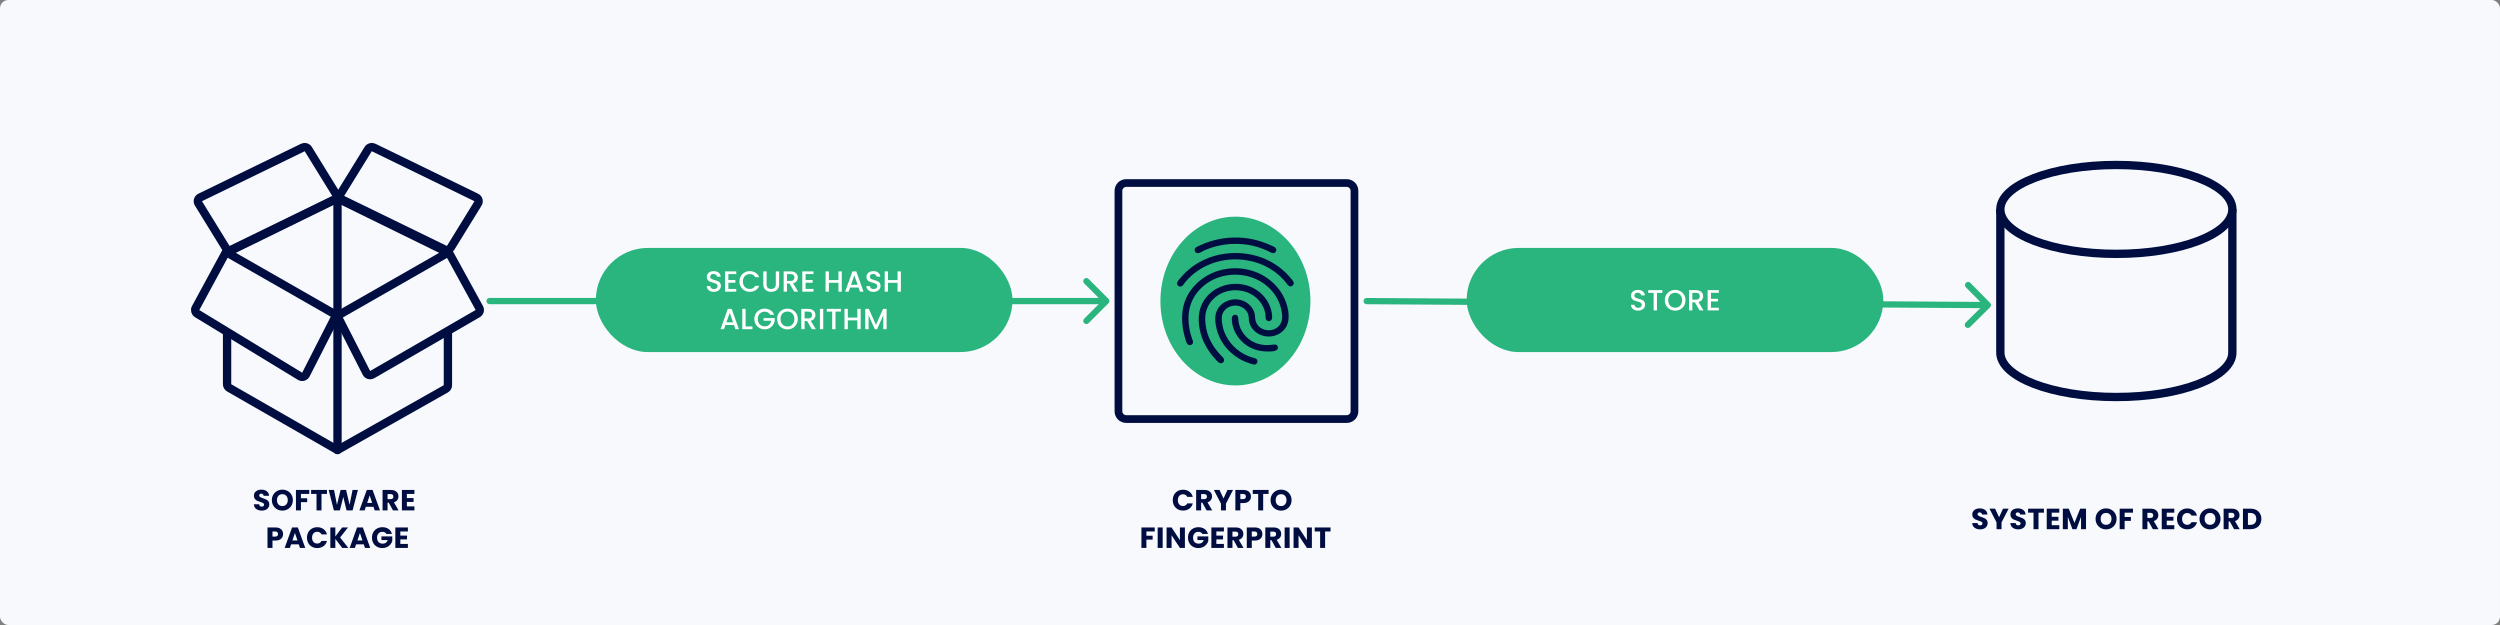 <svg width="1200" height="300" viewBox="0 0 1200 300" fill="none" xmlns="http://www.w3.org/2000/svg">
<rect x="0" y="0" width="1200" height="300" fill="#808080" stroke="none"/>
<rect width="1200" height="300" rx="4" fill="#F7F9FC"/>
<path d="M646.435 203H540.565C537.493 203 535 200.507 535 197.435V91.565C535 88.493 537.493 86 540.565 86H646.435C649.507 86 652 88.493 652 91.565V197.435C652 200.507 649.507 203 646.435 203ZM540.565 89.71C539.545 89.71 538.71 90.545 538.71 91.565V197.435C538.71 198.455 539.545 199.29 540.565 199.29H646.435C647.455 199.29 648.29 198.455 648.29 197.435V91.565C648.29 90.545 647.455 89.71 646.435 89.71H540.565Z" fill="#000D40"/>
<ellipse cx="593" cy="144.5" rx="36" ry="40.5" fill="#29B57D"/>
<path d="M611.097 121.542C610.929 121.542 610.761 121.511 610.594 121.46C610.428 121.409 610.262 121.338 610.101 121.259C609.939 121.179 609.779 121.091 609.624 121.005C609.468 120.919 609.317 120.836 609.17 120.766C608.986 120.679 608.801 120.593 608.615 120.507C608.43 120.422 608.244 120.338 608.057 120.255C607.871 120.173 607.684 120.091 607.496 120.011C607.308 119.931 607.12 119.852 606.931 119.774C606.606 119.64 606.279 119.511 605.95 119.386C605.621 119.26 605.29 119.14 604.958 119.023C604.626 118.907 604.293 118.796 603.957 118.688C603.621 118.582 603.284 118.48 602.945 118.384C602.287 118.196 601.623 118.028 600.954 117.882C600.286 117.735 599.613 117.609 598.937 117.503C598.261 117.396 597.581 117.309 596.9 117.242C596.218 117.175 595.534 117.126 594.849 117.097C593.398 117.035 591.947 117.052 590.504 117.15C589.061 117.247 587.626 117.426 586.206 117.686C584.787 117.947 583.384 118.29 582.006 118.716C580.628 119.143 579.274 119.654 577.953 120.25C577.706 120.362 577.435 120.517 577.148 120.681C576.861 120.845 576.559 121.019 576.253 121.165C575.947 121.312 575.637 121.432 575.332 121.49C575.027 121.548 574.728 121.544 574.445 121.443C574.179 121.348 573.959 121.192 573.793 120.998C573.627 120.804 573.513 120.573 573.458 120.329C573.403 120.086 573.407 119.83 573.477 119.586C573.546 119.342 573.68 119.11 573.885 118.915C573.995 118.809 574.122 118.716 574.259 118.629C574.395 118.543 574.541 118.465 574.69 118.392C574.84 118.318 574.992 118.25 575.141 118.184C575.291 118.117 575.437 118.052 575.574 117.986C575.739 117.906 575.904 117.827 576.07 117.75C576.236 117.672 576.403 117.595 576.57 117.52C576.738 117.444 576.905 117.37 577.073 117.297C577.241 117.224 577.411 117.151 577.58 117.081C577.906 116.944 578.234 116.812 578.564 116.684C578.894 116.556 579.225 116.433 579.559 116.314C579.892 116.195 580.227 116.08 580.563 115.97C580.9 115.861 581.238 115.755 581.577 115.654C582.949 115.247 584.344 114.915 585.754 114.659C587.165 114.402 588.591 114.22 590.023 114.113C591.455 114.007 592.893 113.975 594.327 114.019C595.762 114.063 597.193 114.181 598.612 114.375C599.393 114.482 600.171 114.614 600.943 114.771C601.714 114.927 602.481 115.108 603.241 115.311C604.002 115.514 604.755 115.741 605.502 115.989C606.249 116.237 606.989 116.506 607.72 116.796C607.908 116.871 608.096 116.946 608.282 117.023C608.469 117.1 608.655 117.178 608.841 117.258C609.027 117.337 609.212 117.418 609.397 117.499C609.582 117.581 609.766 117.664 609.95 117.748C610.124 117.827 610.314 117.906 610.509 117.987C610.705 118.068 610.906 118.151 611.102 118.241C611.299 118.33 611.492 118.426 611.671 118.531C611.85 118.637 612.016 118.753 612.159 118.882C612.408 119.109 612.552 119.388 612.606 119.68C612.66 119.972 612.625 120.276 612.515 120.552C612.405 120.827 612.222 121.075 611.98 121.253C611.738 121.431 611.438 121.541 611.096 121.541L611.097 121.542ZM566.564 137.553C566.318 137.553 566.087 137.496 565.881 137.396C565.675 137.297 565.495 137.154 565.352 136.982C565.208 136.81 565.103 136.609 565.047 136.391C564.99 136.173 564.983 135.94 565.036 135.704C565.087 135.481 565.185 135.256 565.314 135.035C565.442 134.813 565.601 134.595 565.771 134.384C565.941 134.172 566.123 133.966 566.299 133.771C566.474 133.575 566.643 133.389 566.789 133.216C567.141 132.797 567.504 132.386 567.876 131.984C568.249 131.583 568.633 131.191 569.026 130.808C569.419 130.426 569.822 130.053 570.235 129.692C570.648 129.33 571.07 128.978 571.503 128.638C572.352 127.969 573.235 127.344 574.148 126.765C575.061 126.186 576.004 125.653 576.971 125.166C577.939 124.68 578.931 124.24 579.943 123.848C580.955 123.457 581.986 123.113 583.032 122.818C585.156 122.22 587.343 121.816 589.552 121.609C591.76 121.401 593.991 121.39 596.203 121.576C598.415 121.763 600.609 122.147 602.743 122.731C604.878 123.315 606.953 124.099 608.929 125.084C609.897 125.566 610.838 126.095 611.749 126.668C612.661 127.241 613.543 127.858 614.391 128.517C615.239 129.175 616.054 129.875 616.831 130.614C617.609 131.353 618.349 132.131 619.048 132.945C619.204 133.127 619.382 133.32 619.567 133.522C619.752 133.723 619.942 133.934 620.121 134.15C620.301 134.367 620.47 134.589 620.611 134.816C620.753 135.043 620.867 135.273 620.937 135.504C621.004 135.725 621.015 135.948 620.982 136.161C620.947 136.374 620.867 136.576 620.749 136.755C620.631 136.934 620.477 137.091 620.294 137.211C620.111 137.33 619.899 137.414 619.668 137.45C619.399 137.491 619.167 137.465 618.96 137.393C618.754 137.321 618.574 137.201 618.411 137.054C618.247 136.907 618.1 136.732 617.957 136.549C617.815 136.367 617.68 136.176 617.539 135.996C617.369 135.778 617.196 135.562 617.02 135.349C616.843 135.136 616.664 134.925 616.482 134.717C616.3 134.509 616.114 134.303 615.927 134.099C615.738 133.896 615.548 133.695 615.354 133.497C613.817 131.927 612.112 130.558 610.28 129.394C608.448 128.23 606.49 127.271 604.449 126.519C602.408 125.767 600.284 125.223 598.121 124.891C595.957 124.558 593.754 124.436 591.553 124.528C589.334 124.622 587.144 124.937 585.02 125.464C582.897 125.992 580.84 126.731 578.887 127.673C576.934 128.616 575.085 129.761 573.379 131.099C571.672 132.437 570.107 133.969 568.721 135.684C568.576 135.863 568.436 136.07 568.291 136.279C568.145 136.488 567.995 136.699 567.829 136.888C567.663 137.076 567.481 137.243 567.274 137.362C567.066 137.481 566.833 137.553 566.564 137.553V137.553ZM586.014 174.36C585.717 174.36 585.425 174.257 585.143 174.091C584.862 173.925 584.589 173.695 584.331 173.441C584.073 173.186 583.83 172.907 583.604 172.642C583.379 172.376 583.173 172.125 582.99 171.926C582.788 171.708 582.589 171.487 582.395 171.263C582.2 171.039 582.009 170.812 581.821 170.582C581.633 170.353 581.45 170.12 581.27 169.884C581.09 169.648 580.914 169.41 580.743 169.168C580.334 168.592 579.94 168.003 579.565 167.401C579.19 166.801 578.834 166.187 578.501 165.562C578.168 164.937 577.858 164.301 577.575 163.654C577.293 163.007 577.037 162.349 576.815 161.681C576.397 160.429 576.049 159.119 575.799 157.782C575.549 156.446 575.398 155.082 575.373 153.723C575.349 152.363 575.45 151.008 575.705 149.687C575.961 148.367 576.371 147.081 576.963 145.862C578.047 143.628 579.595 141.75 581.444 140.262C583.292 138.774 585.44 137.676 587.727 137.004C590.012 136.332 592.435 136.086 594.831 136.3C597.227 136.515 599.597 137.191 601.777 138.362C602.808 138.916 603.779 139.571 604.673 140.313C605.567 141.054 606.383 141.881 607.106 142.78C607.828 143.679 608.458 144.649 608.976 145.676C609.494 146.703 609.901 147.786 610.18 148.911C610.25 149.195 610.314 149.482 610.369 149.771C610.425 150.061 610.472 150.352 610.511 150.645C610.55 150.937 610.58 151.231 610.6 151.524C610.62 151.818 610.63 152.112 610.63 152.405C610.63 152.697 610.564 152.978 610.448 153.226C610.331 153.474 610.163 153.689 609.957 153.849C609.752 154.009 609.508 154.116 609.239 154.144C608.971 154.174 608.678 154.125 608.375 153.98C608.085 153.84 607.888 153.64 607.754 153.402C607.619 153.164 607.547 152.888 607.506 152.597C607.464 152.306 607.455 152 607.447 151.702C607.438 151.404 607.431 151.114 607.394 150.854C607.353 150.569 607.303 150.287 607.242 150.006C607.182 149.724 607.112 149.446 607.032 149.17C606.952 148.894 606.863 148.62 606.764 148.35C606.666 148.08 606.557 147.813 606.441 147.549C605.415 145.242 603.819 143.401 601.893 142.049C599.967 140.698 597.712 139.835 595.369 139.486C593.026 139.136 590.595 139.299 588.317 139.998C586.04 140.697 583.916 141.932 582.186 143.726C581.786 144.14 581.414 144.579 581.072 145.038C580.729 145.498 580.416 145.979 580.136 146.477C579.856 146.975 579.609 147.491 579.399 148.022C579.188 148.552 579.012 149.096 578.876 149.65C578.715 150.306 578.61 150.976 578.551 151.653C578.493 152.33 578.48 153.015 578.503 153.7C578.527 154.384 578.587 155.069 578.673 155.746C578.758 156.423 578.87 157.094 578.999 157.749C579.14 158.471 579.317 159.178 579.527 159.87C579.737 160.562 579.98 161.24 580.254 161.906C580.528 162.572 580.833 163.227 581.167 163.871C581.5 164.516 581.862 165.15 582.251 165.776C582.586 166.316 582.939 166.833 583.309 167.334C583.68 167.835 584.066 168.319 584.465 168.793C584.864 169.267 585.276 169.731 585.699 170.191C586.122 170.65 586.554 171.106 586.994 171.563C587.232 171.811 587.394 172.109 587.477 172.417C587.56 172.725 587.564 173.044 587.487 173.332C587.41 173.62 587.25 173.876 587.006 174.061C586.762 174.246 586.433 174.359 586.017 174.359L586.014 174.36ZM608.327 168.718C607.169 168.718 606.028 168.619 604.917 168.418C603.806 168.218 602.725 167.917 601.686 167.515C600.647 167.112 599.65 166.608 598.708 166.001C597.767 165.394 596.881 164.685 596.062 163.872C595.341 163.156 594.672 162.358 594.077 161.499C593.482 160.64 592.961 159.721 592.534 158.763C592.106 157.806 591.774 156.81 591.557 155.797C591.34 154.785 591.239 153.756 591.274 152.734C591.283 152.496 591.331 152.266 591.416 152.058C591.501 151.85 591.623 151.663 591.776 151.511C591.929 151.358 592.114 151.239 592.327 151.168C592.539 151.096 592.78 151.071 593.043 151.106C593.334 151.144 593.561 151.235 593.74 151.364C593.918 151.493 594.047 151.66 594.141 151.853C594.235 152.045 594.294 152.262 594.333 152.489C594.371 152.717 594.389 152.956 594.4 153.191C594.424 153.703 594.48 154.212 594.567 154.716C594.653 155.22 594.772 155.718 594.92 156.207C595.067 156.697 595.245 157.178 595.45 157.647C595.656 158.117 595.891 158.575 596.152 159.018C596.706 159.956 597.366 160.811 598.114 161.571C598.862 162.331 599.697 162.996 600.6 163.556C601.503 164.116 602.474 164.571 603.494 164.91C604.515 165.249 605.583 165.472 606.682 165.569C607.007 165.598 607.331 165.616 607.655 165.626C607.98 165.635 608.304 165.636 608.628 165.627C608.952 165.619 609.275 165.603 609.599 165.578C609.922 165.553 610.246 165.52 610.569 165.48C610.841 165.446 611.129 165.405 611.413 165.385C611.697 165.364 611.978 165.364 612.235 165.412C612.492 165.459 612.726 165.554 612.917 165.723C613.108 165.892 613.257 166.136 613.343 166.481C613.492 167.077 613.345 167.515 613.018 167.836C612.691 168.158 612.183 168.363 611.612 168.494C611.04 168.625 610.403 168.681 609.818 168.704C609.232 168.728 608.697 168.719 608.327 168.719V168.718ZM602.072 175C601.897 175 601.717 174.977 601.534 174.94C601.35 174.902 601.165 174.85 600.981 174.791C600.796 174.732 600.614 174.667 600.436 174.602C600.257 174.538 600.084 174.475 599.919 174.422C599.727 174.36 599.536 174.297 599.345 174.231C599.154 174.165 598.964 174.099 598.774 174.029C598.585 173.96 598.396 173.889 598.208 173.815C598.021 173.742 597.834 173.667 597.648 173.589C597.335 173.459 597.025 173.323 596.719 173.18C596.412 173.037 596.109 172.888 595.809 172.732C595.509 172.576 595.213 172.414 594.921 172.244C594.629 172.075 594.34 171.899 594.056 171.717C593.437 171.319 592.834 170.892 592.251 170.438C591.667 169.984 591.104 169.504 590.562 169C590.022 168.496 589.504 167.968 589.013 167.419C588.523 166.87 588.059 166.301 587.626 165.712C587.176 165.102 586.759 164.47 586.376 163.818C585.992 163.167 585.643 162.496 585.329 161.811C585.015 161.125 584.736 160.424 584.495 159.71C584.253 158.996 584.048 158.27 583.882 157.535C583.733 156.875 583.598 156.191 583.498 155.497C583.397 154.804 583.33 154.099 583.315 153.397C583.3 152.695 583.339 151.996 583.448 151.311C583.557 150.627 583.739 149.958 584.01 149.317C584.531 148.088 585.31 147.037 586.26 146.187C587.21 145.338 588.333 144.689 589.541 144.263C590.748 143.838 592.043 143.635 593.337 143.679C594.631 143.722 595.926 144.01 597.135 144.566C597.712 144.831 598.261 145.153 598.772 145.523C599.283 145.894 599.755 146.314 600.18 146.775C600.605 147.236 600.982 147.739 601.303 148.275C601.623 148.812 601.886 149.383 602.084 149.98C602.186 150.291 602.255 150.603 602.305 150.915C602.354 151.227 602.384 151.539 602.409 151.853C602.435 152.166 602.456 152.479 602.487 152.793C602.518 153.106 602.558 153.42 602.624 153.734C602.686 154.037 602.776 154.332 602.889 154.618C603.001 154.904 603.138 155.18 603.296 155.444C603.453 155.709 603.633 155.961 603.83 156.199C604.028 156.438 604.244 156.661 604.477 156.867C604.977 157.31 605.542 157.666 606.147 157.933C606.751 158.201 607.393 158.378 608.05 158.466C608.706 158.553 609.376 158.549 610.032 158.452C610.688 158.356 611.332 158.166 611.938 157.881C612.559 157.589 613.096 157.225 613.549 156.802C614.002 156.378 614.373 155.897 614.661 155.37C614.95 154.844 615.158 154.272 615.286 153.668C615.414 153.064 615.463 152.429 615.435 151.775C615.381 150.525 615.202 149.29 614.909 148.085C614.615 146.879 614.206 145.704 613.693 144.574C613.179 143.445 612.56 142.36 611.847 141.335C611.133 140.311 610.324 139.347 609.43 138.458C607.47 136.509 605.184 134.985 602.716 133.892C600.247 132.8 597.596 132.139 594.905 131.918C592.214 131.697 589.483 131.915 586.856 132.58C584.229 133.245 581.705 134.356 579.426 135.922C578.212 136.757 577.092 137.704 576.086 138.747C575.08 139.789 574.187 140.927 573.427 142.143C572.666 143.359 572.039 144.651 571.563 146.004C571.087 147.357 570.762 148.77 570.609 150.225C570.543 150.847 570.502 151.474 570.485 152.102C570.468 152.731 570.475 153.36 570.503 153.99C570.531 154.619 570.581 155.248 570.651 155.873C570.72 156.498 570.811 157.12 570.919 157.736C570.99 158.14 571.07 158.543 571.158 158.944C571.246 159.345 571.342 159.744 571.446 160.142C571.55 160.539 571.662 160.934 571.781 161.327C571.9 161.721 572.026 162.112 572.16 162.5C572.215 162.659 572.281 162.821 572.348 162.987C572.415 163.152 572.482 163.32 572.538 163.49C572.593 163.659 572.636 163.831 572.656 164.003C572.676 164.175 572.671 164.348 572.631 164.519C572.594 164.678 572.531 164.825 572.447 164.958C572.363 165.092 572.258 165.21 572.136 165.311C572.015 165.412 571.878 165.495 571.73 165.556C571.582 165.617 571.423 165.657 571.258 165.672C570.833 165.709 570.493 165.592 570.217 165.377C569.941 165.161 569.728 164.849 569.557 164.494C569.386 164.139 569.257 163.744 569.149 163.364C569.041 162.984 568.952 162.619 568.863 162.327C568.734 161.904 568.613 161.479 568.5 161.052C568.387 160.625 568.283 160.196 568.187 159.764C568.092 159.333 568.004 158.9 567.925 158.466C567.847 158.032 567.777 157.596 567.716 157.159C567.598 156.307 567.509 155.449 567.456 154.587C567.403 153.726 567.385 152.861 567.407 151.998C567.429 151.136 567.49 150.274 567.597 149.418C567.703 148.563 567.854 147.713 568.055 146.874C568.384 145.501 568.856 144.172 569.453 142.901C570.05 141.629 570.772 140.415 571.599 139.273C572.426 138.13 573.358 137.058 574.377 136.071C575.395 135.085 576.5 134.183 577.671 133.38C579.952 131.815 582.455 130.648 585.068 129.876C587.682 129.103 590.404 128.728 593.123 128.749C595.842 128.769 598.557 129.186 601.155 130C603.754 130.813 606.236 132.023 608.488 133.629C609.518 134.363 610.49 135.173 611.394 136.05C612.298 136.926 613.133 137.868 613.89 138.868C614.647 139.867 615.325 140.923 615.914 142.026C616.503 143.129 617.002 144.279 617.401 145.468C617.792 146.629 618.119 147.86 618.325 149.106C618.531 150.353 618.614 151.615 618.517 152.84C618.42 154.066 618.142 155.254 617.625 156.352C617.107 157.451 616.351 158.46 615.296 159.326C614.257 160.18 613.067 160.781 611.814 161.136C610.561 161.491 609.246 161.6 607.957 161.47C606.668 161.341 605.405 160.972 604.257 160.371C603.109 159.77 602.076 158.936 601.246 157.877C601.053 157.631 600.873 157.375 600.708 157.11C600.542 156.846 600.391 156.573 600.255 156.293C600.118 156.013 599.997 155.726 599.892 155.433C599.787 155.141 599.698 154.842 599.626 154.54C599.552 154.23 599.508 153.916 599.477 153.602C599.446 153.288 599.428 152.972 599.406 152.657C599.384 152.342 599.359 152.028 599.312 151.717C599.265 151.406 599.198 151.098 599.092 150.794C598.879 150.18 598.563 149.621 598.169 149.126C597.775 148.631 597.302 148.201 596.775 147.844C596.248 147.488 595.666 147.206 595.054 147.007C594.442 146.809 593.799 146.695 593.15 146.674C592.504 146.654 591.859 146.725 591.239 146.88C590.619 147.036 590.022 147.275 589.474 147.59C588.926 147.906 588.424 148.297 587.994 148.756C587.563 149.216 587.204 149.743 586.937 150.331C586.793 150.65 586.687 150.975 586.612 151.304C586.537 151.633 586.493 151.966 586.47 152.302C586.447 152.638 586.446 152.977 586.458 153.317C586.471 153.657 586.496 153.998 586.527 154.339C586.561 154.717 586.606 155.094 586.662 155.47C586.719 155.845 586.786 156.219 586.864 156.591C586.943 156.963 587.032 157.332 587.133 157.699C587.234 158.065 587.346 158.429 587.468 158.789C587.931 160.148 588.555 161.448 589.316 162.668C590.077 163.888 590.973 165.028 591.981 166.065C592.988 167.103 594.106 168.039 595.309 168.851C596.512 169.663 597.8 170.351 599.149 170.894C599.317 170.962 599.485 171.028 599.655 171.092C599.825 171.156 599.995 171.218 600.166 171.278C600.336 171.338 600.508 171.397 600.68 171.453C600.852 171.51 601.025 171.566 601.198 171.62C601.357 171.669 601.528 171.711 601.703 171.753C601.877 171.796 602.056 171.84 602.23 171.892C602.404 171.944 602.573 172.006 602.73 172.085C602.886 172.164 603.028 172.26 603.15 172.382C603.378 172.612 603.509 172.891 603.556 173.179C603.603 173.468 603.566 173.767 603.459 174.036C603.351 174.306 603.173 174.547 602.938 174.721C602.702 174.894 602.409 175 602.072 175H602.072Z" fill="#000D40"/>
<path d="M125.69 245.098C124.972 245.098 124.328 244.981 123.758 244.748C123.189 244.515 122.732 244.169 122.386 243.712C122.05 243.255 121.873 242.704 121.854 242.06H124.402C124.44 242.424 124.566 242.704 124.78 242.9C124.995 243.087 125.275 243.18 125.62 243.18C125.975 243.18 126.255 243.101 126.46 242.942C126.666 242.774 126.768 242.545 126.768 242.256C126.768 242.013 126.684 241.813 126.516 241.654C126.358 241.495 126.157 241.365 125.914 241.262C125.681 241.159 125.345 241.043 124.906 240.912C124.272 240.716 123.754 240.52 123.352 240.324C122.951 240.128 122.606 239.839 122.316 239.456C122.027 239.073 121.882 238.574 121.882 237.958C121.882 237.043 122.214 236.329 122.876 235.816C123.539 235.293 124.402 235.032 125.466 235.032C126.549 235.032 127.422 235.293 128.084 235.816C128.747 236.329 129.102 237.048 129.148 237.972H126.558C126.54 237.655 126.423 237.407 126.208 237.23C125.994 237.043 125.718 236.95 125.382 236.95C125.093 236.95 124.86 237.029 124.682 237.188C124.505 237.337 124.416 237.557 124.416 237.846C124.416 238.163 124.566 238.411 124.864 238.588C125.163 238.765 125.63 238.957 126.264 239.162C126.899 239.377 127.412 239.582 127.804 239.778C128.206 239.974 128.551 240.259 128.84 240.632C129.13 241.005 129.274 241.486 129.274 242.074C129.274 242.634 129.13 243.143 128.84 243.6C128.56 244.057 128.15 244.421 127.608 244.692C127.067 244.963 126.428 245.098 125.69 245.098ZM135.545 245.098C134.621 245.098 133.772 244.883 132.997 244.454C132.232 244.025 131.621 243.427 131.163 242.662C130.715 241.887 130.491 241.019 130.491 240.058C130.491 239.097 130.715 238.233 131.163 237.468C131.621 236.703 132.232 236.105 132.997 235.676C133.772 235.247 134.621 235.032 135.545 235.032C136.469 235.032 137.314 235.247 138.079 235.676C138.854 236.105 139.461 236.703 139.899 237.468C140.347 238.233 140.571 239.097 140.571 240.058C140.571 241.019 140.347 241.887 139.899 242.662C139.451 243.427 138.845 244.025 138.079 244.454C137.314 244.883 136.469 245.098 135.545 245.098ZM135.545 242.914C136.329 242.914 136.955 242.653 137.421 242.13C137.897 241.607 138.135 240.917 138.135 240.058C138.135 239.19 137.897 238.499 137.421 237.986C136.955 237.463 136.329 237.202 135.545 237.202C134.752 237.202 134.117 237.459 133.641 237.972C133.175 238.485 132.941 239.181 132.941 240.058C132.941 240.926 133.175 241.621 133.641 242.144C134.117 242.657 134.752 242.914 135.545 242.914ZM148.451 235.172V237.09H144.447V239.162H147.443V241.024H144.447V245H142.053V235.172H148.451ZM156.93 235.172V237.09H154.326V245H151.932V237.09H149.328V235.172H156.93ZM171.805 235.172L169.243 245H166.345L164.777 238.532L163.153 245H160.255L157.763 235.172H160.325L161.739 242.326L163.489 235.172H166.121L167.801 242.326L169.229 235.172H171.805ZM179.274 243.264H175.606L175.018 245H172.512L176.068 235.172H178.84L182.396 245H179.862L179.274 243.264ZM178.658 241.416L177.44 237.818L176.236 241.416H178.658ZM188.64 245L186.596 241.29H186.022V245H183.628V235.172H187.646C188.421 235.172 189.079 235.307 189.62 235.578C190.171 235.849 190.581 236.222 190.852 236.698C191.123 237.165 191.258 237.687 191.258 238.266C191.258 238.919 191.071 239.503 190.698 240.016C190.334 240.529 189.793 240.893 189.074 241.108L191.342 245H188.64ZM186.022 239.596H187.506C187.945 239.596 188.271 239.489 188.486 239.274C188.71 239.059 188.822 238.756 188.822 238.364C188.822 237.991 188.71 237.697 188.486 237.482C188.271 237.267 187.945 237.16 187.506 237.16H186.022V239.596ZM195.305 237.09V239.078H198.511V240.926H195.305V243.082H198.931V245H192.911V235.172H198.931V237.09H195.305ZM135.886 256.336C135.886 256.905 135.755 257.428 135.494 257.904C135.232 258.371 134.831 258.749 134.29 259.038C133.748 259.327 133.076 259.472 132.274 259.472H130.79V263H128.396V253.172H132.274C133.058 253.172 133.72 253.307 134.262 253.578C134.803 253.849 135.209 254.222 135.48 254.698C135.75 255.174 135.886 255.72 135.886 256.336ZM132.092 257.568C132.549 257.568 132.89 257.461 133.114 257.246C133.338 257.031 133.45 256.728 133.45 256.336C133.45 255.944 133.338 255.641 133.114 255.426C132.89 255.211 132.549 255.104 132.092 255.104H130.79V257.568H132.092ZM143.4 261.264H139.732L139.144 263H136.638L140.194 253.172H142.966L146.522 263H143.988L143.4 261.264ZM142.784 259.416L141.566 255.818L140.362 259.416H142.784ZM147.348 258.072C147.348 257.101 147.558 256.238 147.978 255.482C148.398 254.717 148.981 254.124 149.728 253.704C150.484 253.275 151.338 253.06 152.29 253.06C153.457 253.06 154.455 253.368 155.286 253.984C156.117 254.6 156.672 255.44 156.952 256.504H154.32C154.124 256.093 153.844 255.781 153.48 255.566C153.125 255.351 152.719 255.244 152.262 255.244C151.525 255.244 150.927 255.501 150.47 256.014C150.013 256.527 149.784 257.213 149.784 258.072C149.784 258.931 150.013 259.617 150.47 260.13C150.927 260.643 151.525 260.9 152.262 260.9C152.719 260.9 153.125 260.793 153.48 260.578C153.844 260.363 154.124 260.051 154.32 259.64H156.952C156.672 260.704 156.117 261.544 155.286 262.16C154.455 262.767 153.457 263.07 152.29 263.07C151.338 263.07 150.484 262.86 149.728 262.44C148.981 262.011 148.398 261.418 147.978 260.662C147.558 259.906 147.348 259.043 147.348 258.072ZM164.266 263L160.962 258.66V263H158.568V253.172H160.962V257.484L164.238 253.172H167.052L163.244 257.988L167.192 263H164.266ZM174.598 261.264H170.93L170.342 263H167.836L171.392 253.172H174.164L177.72 263H175.186L174.598 261.264ZM173.982 259.416L172.764 255.818L171.56 259.416H173.982ZM185.476 256.28C185.299 255.953 185.042 255.706 184.706 255.538C184.38 255.361 183.992 255.272 183.544 255.272C182.77 255.272 182.149 255.529 181.682 256.042C181.216 256.546 180.982 257.223 180.982 258.072C180.982 258.977 181.225 259.687 181.71 260.2C182.205 260.704 182.882 260.956 183.74 260.956C184.328 260.956 184.823 260.807 185.224 260.508C185.635 260.209 185.934 259.78 186.12 259.22H183.082V257.456H188.29V259.682C188.113 260.279 187.81 260.835 187.38 261.348C186.96 261.861 186.424 262.277 185.77 262.594C185.117 262.911 184.38 263.07 183.558 263.07C182.588 263.07 181.72 262.86 180.954 262.44C180.198 262.011 179.606 261.418 179.176 260.662C178.756 259.906 178.546 259.043 178.546 258.072C178.546 257.101 178.756 256.238 179.176 255.482C179.606 254.717 180.198 254.124 180.954 253.704C181.71 253.275 182.574 253.06 183.544 253.06C184.72 253.06 185.71 253.345 186.512 253.914C187.324 254.483 187.861 255.272 188.122 256.28H185.476ZM192.16 255.09V257.078H195.366V258.926H192.16V261.082H195.786V263H189.766V253.172H195.786V255.09H192.16Z" fill="#000D40"/>
<path d="M562.927 240.072C562.927 239.101 563.137 238.238 563.557 237.482C563.977 236.717 564.56 236.124 565.307 235.704C566.063 235.275 566.917 235.06 567.869 235.06C569.036 235.06 570.034 235.368 570.865 235.984C571.696 236.6 572.251 237.44 572.531 238.504H569.899C569.703 238.093 569.423 237.781 569.059 237.566C568.704 237.351 568.298 237.244 567.841 237.244C567.104 237.244 566.506 237.501 566.049 238.014C565.592 238.527 565.363 239.213 565.363 240.072C565.363 240.931 565.592 241.617 566.049 242.13C566.506 242.643 567.104 242.9 567.841 242.9C568.298 242.9 568.704 242.793 569.059 242.578C569.423 242.363 569.703 242.051 569.899 241.64H572.531C572.251 242.704 571.696 243.544 570.865 244.16C570.034 244.767 569.036 245.07 567.869 245.07C566.917 245.07 566.063 244.86 565.307 244.44C564.56 244.011 563.977 243.418 563.557 242.662C563.137 241.906 562.927 241.043 562.927 240.072ZM579.159 245L577.115 241.29H576.541V245H574.147V235.172H578.165C578.94 235.172 579.598 235.307 580.139 235.578C580.69 235.849 581.1 236.222 581.371 236.698C581.642 237.165 581.777 237.687 581.777 238.266C581.777 238.919 581.59 239.503 581.217 240.016C580.853 240.529 580.312 240.893 579.593 241.108L581.861 245H579.159ZM576.541 239.596H578.025C578.464 239.596 578.79 239.489 579.005 239.274C579.229 239.059 579.341 238.756 579.341 238.364C579.341 237.991 579.229 237.697 579.005 237.482C578.79 237.267 578.464 237.16 578.025 237.16H576.541V239.596ZM591.858 235.172L588.456 241.752V245H586.062V241.752L582.66 235.172H585.376L587.28 239.288L589.17 235.172H591.858ZM600.462 238.336C600.462 238.905 600.332 239.428 600.07 239.904C599.809 240.371 599.408 240.749 598.866 241.038C598.325 241.327 597.653 241.472 596.85 241.472H595.366V245H592.972V235.172H596.85C597.634 235.172 598.297 235.307 598.838 235.578C599.38 235.849 599.786 236.222 600.056 236.698C600.327 237.174 600.462 237.72 600.462 238.336ZM596.668 239.568C597.126 239.568 597.466 239.461 597.69 239.246C597.914 239.031 598.026 238.728 598.026 238.336C598.026 237.944 597.914 237.641 597.69 237.426C597.466 237.211 597.126 237.104 596.668 237.104H595.366V239.568H596.668ZM608.929 235.172V237.09H606.325V245H603.931V237.09H601.327V235.172H608.929ZM614.928 245.098C614.004 245.098 613.155 244.883 612.38 244.454C611.615 244.025 611.004 243.427 610.546 242.662C610.098 241.887 609.874 241.019 609.874 240.058C609.874 239.097 610.098 238.233 610.546 237.468C611.004 236.703 611.615 236.105 612.38 235.676C613.155 235.247 614.004 235.032 614.928 235.032C615.852 235.032 616.697 235.247 617.462 235.676C618.237 236.105 618.844 236.703 619.282 237.468C619.73 238.233 619.954 239.097 619.954 240.058C619.954 241.019 619.73 241.887 619.282 242.662C618.834 243.427 618.228 244.025 617.462 244.454C616.697 244.883 615.852 245.098 614.928 245.098ZM614.928 242.914C615.712 242.914 616.338 242.653 616.804 242.13C617.28 241.607 617.518 240.917 617.518 240.058C617.518 239.19 617.28 238.499 616.804 237.986C616.338 237.463 615.712 237.202 614.928 237.202C614.135 237.202 613.5 237.459 613.024 237.972C612.558 238.485 612.324 239.181 612.324 240.058C612.324 240.926 612.558 241.621 613.024 242.144C613.5 242.657 614.135 242.914 614.928 242.914ZM554.276 253.172V255.09H550.272V257.162H553.268V259.024H550.272V263H547.878V253.172H554.276ZM558.078 253.172V263H555.684V253.172H558.078ZM568.755 263H566.361L562.357 256.938V263H559.963V253.172H562.357L566.361 259.262V253.172H568.755V263ZM577.164 256.28C576.987 255.953 576.73 255.706 576.394 255.538C576.068 255.361 575.68 255.272 575.232 255.272C574.458 255.272 573.837 255.529 573.37 256.042C572.904 256.546 572.67 257.223 572.67 258.072C572.67 258.977 572.913 259.687 573.398 260.2C573.893 260.704 574.57 260.956 575.428 260.956C576.016 260.956 576.511 260.807 576.912 260.508C577.323 260.209 577.622 259.78 577.808 259.22H574.77V257.456H579.978V259.682C579.801 260.279 579.498 260.835 579.068 261.348C578.648 261.861 578.112 262.277 577.458 262.594C576.805 262.911 576.068 263.07 575.246 263.07C574.276 263.07 573.408 262.86 572.642 262.44C571.886 262.011 571.294 261.418 570.864 260.662C570.444 259.906 570.234 259.043 570.234 258.072C570.234 257.101 570.444 256.238 570.864 255.482C571.294 254.717 571.886 254.124 572.642 253.704C573.398 253.275 574.262 253.06 575.232 253.06C576.408 253.06 577.398 253.345 578.2 253.914C579.012 254.483 579.549 255.272 579.81 256.28H577.164ZM583.848 255.09V257.078H587.054V258.926H583.848V261.082H587.474V263H581.454V253.172H587.474V255.09H583.848ZM594.191 263L592.147 259.29H591.573V263H589.179V253.172H593.197C593.971 253.172 594.629 253.307 595.171 253.578C595.721 253.849 596.132 254.222 596.403 254.698C596.673 255.165 596.809 255.687 596.809 256.266C596.809 256.919 596.622 257.503 596.249 258.016C595.885 258.529 595.343 258.893 594.625 259.108L596.893 263H594.191ZM591.573 257.596H593.057C593.495 257.596 593.822 257.489 594.037 257.274C594.261 257.059 594.373 256.756 594.373 256.364C594.373 255.991 594.261 255.697 594.037 255.482C593.822 255.267 593.495 255.16 593.057 255.16H591.573V257.596ZM605.951 256.336C605.951 256.905 605.821 257.428 605.559 257.904C605.298 258.371 604.897 258.749 604.355 259.038C603.814 259.327 603.142 259.472 602.339 259.472H600.855V263H598.461V253.172H602.339C603.123 253.172 603.786 253.307 604.327 253.578C604.869 253.849 605.275 254.222 605.545 254.698C605.816 255.174 605.951 255.72 605.951 256.336ZM602.157 257.568C602.615 257.568 602.955 257.461 603.179 257.246C603.403 257.031 603.515 256.728 603.515 256.336C603.515 255.944 603.403 255.641 603.179 255.426C602.955 255.211 602.615 255.104 602.157 255.104H600.855V257.568H602.157ZM612.36 263L610.316 259.29H609.742V263H607.348V253.172H611.366C612.14 253.172 612.798 253.307 613.34 253.578C613.89 253.849 614.301 254.222 614.572 254.698C614.842 255.165 614.978 255.687 614.978 256.266C614.978 256.919 614.791 257.503 614.418 258.016C614.054 258.529 613.512 258.893 612.794 259.108L615.062 263H612.36ZM609.742 257.596H611.226C611.664 257.596 611.991 257.489 612.206 257.274C612.43 257.059 612.542 256.756 612.542 256.364C612.542 255.991 612.43 255.697 612.206 255.482C611.991 255.267 611.664 255.16 611.226 255.16H609.742V257.596ZM619.024 253.172V263H616.63V253.172H619.024ZM629.701 263H627.307L623.303 256.938V263H620.909V253.172H623.303L627.307 259.262V253.172H629.701V263ZM638.657 253.172V255.09H636.053V263H633.659V255.09H631.055V253.172H638.657Z" fill="#000D40"/>
<path d="M950.502 254.098C949.783 254.098 949.139 253.981 948.57 253.748C948.001 253.515 947.543 253.169 947.198 252.712C946.862 252.255 946.685 251.704 946.666 251.06H949.214C949.251 251.424 949.377 251.704 949.592 251.9C949.807 252.087 950.087 252.18 950.432 252.18C950.787 252.18 951.067 252.101 951.272 251.942C951.477 251.774 951.58 251.545 951.58 251.256C951.58 251.013 951.496 250.813 951.328 250.654C951.169 250.495 950.969 250.365 950.726 250.262C950.493 250.159 950.157 250.043 949.718 249.912C949.083 249.716 948.565 249.52 948.164 249.324C947.763 249.128 947.417 248.839 947.128 248.456C946.839 248.073 946.694 247.574 946.694 246.958C946.694 246.043 947.025 245.329 947.688 244.816C948.351 244.293 949.214 244.032 950.278 244.032C951.361 244.032 952.233 244.293 952.896 244.816C953.559 245.329 953.913 246.048 953.96 246.972H951.37C951.351 246.655 951.235 246.407 951.02 246.23C950.805 246.043 950.53 245.95 950.194 245.95C949.905 245.95 949.671 246.029 949.494 246.188C949.317 246.337 949.228 246.557 949.228 246.846C949.228 247.163 949.377 247.411 949.676 247.588C949.975 247.765 950.441 247.957 951.076 248.162C951.711 248.377 952.224 248.582 952.616 248.778C953.017 248.974 953.363 249.259 953.652 249.632C953.941 250.005 954.086 250.486 954.086 251.074C954.086 251.634 953.941 252.143 953.652 252.6C953.372 253.057 952.961 253.421 952.42 253.692C951.879 253.963 951.239 254.098 950.502 254.098ZM964.137 244.172L960.735 250.752V254H958.341V250.752L954.939 244.172H957.655L959.559 248.288L961.449 244.172H964.137ZM968.808 254.098C968.089 254.098 967.445 253.981 966.876 253.748C966.307 253.515 965.849 253.169 965.504 252.712C965.168 252.255 964.991 251.704 964.972 251.06H967.52C967.557 251.424 967.683 251.704 967.898 251.9C968.113 252.087 968.393 252.18 968.738 252.18C969.093 252.18 969.373 252.101 969.578 251.942C969.783 251.774 969.886 251.545 969.886 251.256C969.886 251.013 969.802 250.813 969.634 250.654C969.475 250.495 969.275 250.365 969.032 250.262C968.799 250.159 968.463 250.043 968.024 249.912C967.389 249.716 966.871 249.52 966.47 249.324C966.069 249.128 965.723 248.839 965.434 248.456C965.145 248.073 965 247.574 965 246.958C965 246.043 965.331 245.329 965.994 244.816C966.657 244.293 967.52 244.032 968.584 244.032C969.667 244.032 970.539 244.293 971.202 244.816C971.865 245.329 972.219 246.048 972.266 246.972H969.676C969.657 246.655 969.541 246.407 969.326 246.23C969.111 246.043 968.836 245.95 968.5 245.95C968.211 245.95 967.977 246.029 967.8 246.188C967.623 246.337 967.534 246.557 967.534 246.846C967.534 247.163 967.683 247.411 967.982 247.588C968.281 247.765 968.747 247.957 969.382 248.162C970.017 248.377 970.53 248.582 970.922 248.778C971.323 248.974 971.669 249.259 971.958 249.632C972.247 250.005 972.392 250.486 972.392 251.074C972.392 251.634 972.247 252.143 971.958 252.6C971.678 253.057 971.267 253.421 970.726 253.692C970.185 253.963 969.545 254.098 968.808 254.098ZM981.085 244.172V246.09H978.481V254H976.087V246.09H973.483V244.172H981.085ZM984.831 246.09V248.078H988.037V249.926H984.831V252.082H988.457V254H982.437V244.172H988.457V246.09H984.831ZM1001.29 244.172V254H998.897V248.106L996.699 254H994.767L992.555 248.092V254H990.161V244.172H992.989L995.747 250.976L998.477 244.172H1001.29ZM1010.93 254.098C1010 254.098 1009.15 253.883 1008.38 253.454C1007.61 253.025 1007 252.427 1006.55 251.662C1006.1 250.887 1005.87 250.019 1005.87 249.058C1005.87 248.097 1006.1 247.233 1006.55 246.468C1007 245.703 1007.61 245.105 1008.38 244.676C1009.15 244.247 1010 244.032 1010.93 244.032C1011.85 244.032 1012.7 244.247 1013.46 244.676C1014.24 245.105 1014.84 245.703 1015.28 246.468C1015.73 247.233 1015.95 248.097 1015.95 249.058C1015.95 250.019 1015.73 250.887 1015.28 251.662C1014.83 252.427 1014.23 253.025 1013.46 253.454C1012.7 253.883 1011.85 254.098 1010.93 254.098ZM1010.93 251.914C1011.71 251.914 1012.34 251.653 1012.8 251.13C1013.28 250.607 1013.52 249.917 1013.52 249.058C1013.52 248.19 1013.28 247.499 1012.8 246.986C1012.34 246.463 1011.71 246.202 1010.93 246.202C1010.13 246.202 1009.5 246.459 1009.02 246.972C1008.56 247.485 1008.32 248.181 1008.32 249.058C1008.32 249.926 1008.56 250.621 1009.02 251.144C1009.5 251.657 1010.13 251.914 1010.93 251.914ZM1023.83 244.172V246.09H1019.83V248.162H1022.83V250.024H1019.83V254H1017.44V244.172H1023.83ZM1033.37 254L1031.33 250.29H1030.75V254H1028.36V244.172H1032.38C1033.15 244.172 1033.81 244.307 1034.35 244.578C1034.9 244.849 1035.31 245.222 1035.58 245.698C1035.85 246.165 1035.99 246.687 1035.99 247.266C1035.99 247.919 1035.8 248.503 1035.43 249.016C1035.06 249.529 1034.52 249.893 1033.8 250.108L1036.07 254H1033.37ZM1030.75 248.596H1032.24C1032.67 248.596 1033 248.489 1033.22 248.274C1033.44 248.059 1033.55 247.756 1033.55 247.364C1033.55 246.991 1033.44 246.697 1033.22 246.482C1033 246.267 1032.67 246.16 1032.24 246.16H1030.75V248.596ZM1040.04 246.09V248.078H1043.24V249.926H1040.04V252.082H1043.66V254H1037.64V244.172H1043.66V246.09H1040.04ZM1044.96 249.072C1044.96 248.101 1045.17 247.238 1045.59 246.482C1046.01 245.717 1046.59 245.124 1047.34 244.704C1048.1 244.275 1048.95 244.06 1049.9 244.06C1051.07 244.06 1052.07 244.368 1052.9 244.984C1053.73 245.6 1054.28 246.44 1054.56 247.504H1051.93C1051.74 247.093 1051.46 246.781 1051.09 246.566C1050.74 246.351 1050.33 246.244 1049.87 246.244C1049.14 246.244 1048.54 246.501 1048.08 247.014C1047.62 247.527 1047.4 248.213 1047.4 249.072C1047.4 249.931 1047.62 250.617 1048.08 251.13C1048.54 251.643 1049.14 251.9 1049.87 251.9C1050.33 251.9 1050.74 251.793 1051.09 251.578C1051.46 251.363 1051.74 251.051 1051.93 250.64H1054.56C1054.28 251.704 1053.73 252.544 1052.9 253.16C1052.07 253.767 1051.07 254.07 1049.9 254.07C1048.95 254.07 1048.1 253.86 1047.34 253.44C1046.59 253.011 1046.01 252.418 1045.59 251.662C1045.17 250.906 1044.96 250.043 1044.96 249.072ZM1060.83 254.098C1059.9 254.098 1059.05 253.883 1058.28 253.454C1057.51 253.025 1056.9 252.427 1056.45 251.662C1056 250.887 1055.77 250.019 1055.77 249.058C1055.77 248.097 1056 247.233 1056.45 246.468C1056.9 245.703 1057.51 245.105 1058.28 244.676C1059.05 244.247 1059.9 244.032 1060.83 244.032C1061.75 244.032 1062.6 244.247 1063.36 244.676C1064.14 245.105 1064.74 245.703 1065.18 246.468C1065.63 247.233 1065.85 248.097 1065.85 249.058C1065.85 250.019 1065.63 250.887 1065.18 251.662C1064.73 252.427 1064.13 253.025 1063.36 253.454C1062.6 253.883 1061.75 254.098 1060.83 254.098ZM1060.83 251.914C1061.61 251.914 1062.24 251.653 1062.7 251.13C1063.18 250.607 1063.42 249.917 1063.42 249.058C1063.42 248.19 1063.18 247.499 1062.7 246.986C1062.24 246.463 1061.61 246.202 1060.83 246.202C1060.03 246.202 1059.4 246.459 1058.92 246.972C1058.46 247.485 1058.22 248.181 1058.22 249.058C1058.22 249.926 1058.46 250.621 1058.92 251.144C1059.4 251.657 1060.03 251.914 1060.83 251.914ZM1072.35 254L1070.3 250.29H1069.73V254H1067.34V244.172H1071.35C1072.13 244.172 1072.79 244.307 1073.33 244.578C1073.88 244.849 1074.29 245.222 1074.56 245.698C1074.83 246.165 1074.97 246.687 1074.97 247.266C1074.97 247.919 1074.78 248.503 1074.41 249.016C1074.04 249.529 1073.5 249.893 1072.78 250.108L1075.05 254H1072.35ZM1069.73 248.596H1071.21C1071.65 248.596 1071.98 248.489 1072.19 248.274C1072.42 248.059 1072.53 247.756 1072.53 247.364C1072.53 246.991 1072.42 246.697 1072.19 246.482C1071.98 246.267 1071.65 246.16 1071.21 246.16H1069.73V248.596ZM1080.3 244.172C1081.34 244.172 1082.24 244.377 1083.02 244.788C1083.79 245.199 1084.39 245.777 1084.81 246.524C1085.24 247.261 1085.45 248.115 1085.45 249.086C1085.45 250.047 1085.24 250.901 1084.81 251.648C1084.39 252.395 1083.79 252.973 1083 253.384C1082.23 253.795 1081.33 254 1080.3 254H1076.62V244.172H1080.3ZM1080.15 251.928C1081.05 251.928 1081.76 251.681 1082.26 251.186C1082.76 250.691 1083.02 249.991 1083.02 249.086C1083.02 248.181 1082.76 247.476 1082.26 246.972C1081.76 246.468 1081.05 246.216 1080.15 246.216H1079.01V251.928H1080.15Z" fill="#000D40"/>
<path d="M1015.85 121.854C1046.6 121.854 1071.53 112.302 1071.53 100.52C1071.53 88.738 1046.6 79.186 1015.85 79.186C985.098 79.186 960.168 88.738 960.168 100.52C960.168 112.302 985.098 121.854 1015.85 121.854Z" stroke="#000D40" stroke-width="4" stroke-miterlimit="10"/>
<path fill-rule="evenodd" clip-rule="evenodd" d="M1069.53 106.206V169.232C1069.53 171.418 1068.39 173.727 1065.82 176.055C1063.25 178.383 1059.41 180.572 1054.51 182.45C1044.72 186.203 1031.05 188.565 1015.85 188.565C1000.65 188.565 986.987 186.203 977.192 182.45C972.288 180.572 968.457 178.383 965.886 176.055C963.316 173.727 962.168 171.418 962.168 169.232V106.206C960.864 104.396 960.168 102.489 960.168 100.52C960.168 100.468 960.169 100.416 960.17 100.363H960.168H958.168V102.363V169.232C958.168 172.938 960.136 176.243 963.201 179.019C966.266 181.796 970.589 184.204 975.761 186.186C986.119 190.154 1000.29 192.565 1015.85 192.565C1031.41 192.565 1045.58 190.154 1055.94 186.186C1061.11 184.204 1065.44 181.796 1068.5 179.019C1071.57 176.243 1073.53 172.938 1073.53 169.232V102.363V100.363H1071.53H1071.53C1071.53 100.416 1071.53 100.468 1071.53 100.52C1071.53 102.489 1070.84 104.396 1069.53 106.206Z" fill="#000D40"/>
<path d="M162 151.566L215.06 121.227L162 95.222L108.94 121.227L162 151.566Z" stroke="#000D40" stroke-width="4" stroke-linecap="round" stroke-linejoin="round"/>
<path d="M162 97L162 214" stroke="#000D40" stroke-width="4" stroke-linecap="round" stroke-linejoin="round"/>
<path d="M109 160V184.436C109 185.153 109.383 185.814 110.005 186.171L162 216" stroke="#000D40" stroke-width="4" stroke-linecap="round" stroke-linejoin="round"/>
<path d="M215 160V184.895C215 185.616 214.612 186.281 213.984 186.636L162 216" stroke="#000D40" stroke-width="4" stroke-linecap="round" stroke-linejoin="round"/>
<path d="M161.127 151.752L146.822 179.804C146.293 180.841 144.994 181.209 144 180.604L94.624 150.532C93.714 149.978 93.399 148.807 93.907 147.871L108.483 120.986" stroke="#000D40" stroke-width="4" stroke-linecap="round" stroke-linejoin="round"/>
<path d="M162 151.752L175.89 178.975C176.411 179.996 177.681 180.371 178.673 179.798L229.306 150.522C230.248 149.978 230.582 148.781 230.058 147.828L215.318 120.986" stroke="#000D40" stroke-width="4" stroke-linecap="round" stroke-linejoin="round"/>
<path d="M162.343 94.874L147.96 71.541C147.421 70.666 146.306 70.343 145.382 70.792L96.086 94.784C95.022 95.301 94.638 96.624 95.258 97.631L109.433 120.649" stroke="#000D40" stroke-width="4" stroke-linecap="round" stroke-linejoin="round"/>
<path d="M162.343 94.874L176.743 71.54C177.282 70.666 178.396 70.342 179.32 70.792L228.617 94.784C229.681 95.301 230.065 96.624 229.445 97.631L216.22 119.106C215.681 119.982 214.566 120.306 213.642 119.856L162.343 94.874ZM162.343 94.874L109.433 120.649" stroke="#000D40" stroke-width="4" stroke-linecap="round" stroke-linejoin="round"/>
<path d="M235 143C234.172 143 233.5 143.672 233.5 144.5C233.5 145.328 234.172 146 235 146L235 143ZM532.061 145.561C532.646 144.975 532.646 144.025 532.061 143.439L522.515 133.893C521.929 133.308 520.979 133.308 520.393 133.893C519.808 134.479 519.808 135.429 520.393 136.015L528.879 144.5L520.393 152.985C519.808 153.571 519.808 154.521 520.393 155.107C520.979 155.692 521.929 155.692 522.515 155.107L532.061 145.561ZM235 146L531 146L531 143L235 143L235 146Z" fill="#29B57D"/>
<path d="M656.01 143.026C655.181 143.02 654.505 143.688 654.5 144.516C654.495 145.344 655.162 146.02 655.99 146.026L656.01 143.026ZM955.222 147.506C955.812 146.924 955.818 145.974 955.236 145.385L945.751 135.778C945.169 135.188 944.219 135.182 943.63 135.764C943.04 136.346 943.034 137.296 943.616 137.886L952.047 146.425L943.507 154.856C942.918 155.438 942.912 156.387 943.494 156.977C944.076 157.567 945.025 157.573 945.615 156.991L955.222 147.506ZM655.99 146.026L954.159 147.939L954.178 144.939L656.01 143.026L655.99 146.026Z" fill="#29B57D"/>
<rect x="286" y="119" width="200" height="50" rx="25" fill="#29B57D"/>
<path d="M342.686 140.098C342.032 140.098 341.444 139.986 340.922 139.762C340.399 139.529 339.988 139.202 339.69 138.782C339.391 138.362 339.242 137.872 339.242 137.312H340.95C340.987 137.732 341.15 138.077 341.44 138.348C341.738 138.619 342.154 138.754 342.686 138.754C343.236 138.754 343.666 138.623 343.974 138.362C344.282 138.091 344.436 137.746 344.436 137.326C344.436 136.999 344.338 136.733 344.142 136.528C343.955 136.323 343.717 136.164 343.428 136.052C343.148 135.94 342.756 135.819 342.252 135.688C341.617 135.52 341.099 135.352 340.698 135.184C340.306 135.007 339.97 134.736 339.69 134.372C339.41 134.008 339.27 133.523 339.27 132.916C339.27 132.356 339.41 131.866 339.69 131.446C339.97 131.026 340.362 130.704 340.866 130.48C341.37 130.256 341.953 130.144 342.616 130.144C343.558 130.144 344.328 130.382 344.926 130.858C345.532 131.325 345.868 131.969 345.934 132.79H344.17C344.142 132.435 343.974 132.132 343.666 131.88C343.358 131.628 342.952 131.502 342.448 131.502C341.99 131.502 341.617 131.619 341.328 131.852C341.038 132.085 340.894 132.421 340.894 132.86C340.894 133.159 340.982 133.406 341.16 133.602C341.346 133.789 341.58 133.938 341.86 134.05C342.14 134.162 342.522 134.283 343.008 134.414C343.652 134.591 344.174 134.769 344.576 134.946C344.986 135.123 345.332 135.399 345.612 135.772C345.901 136.136 346.046 136.626 346.046 137.242C346.046 137.737 345.91 138.203 345.64 138.642C345.378 139.081 344.991 139.435 344.478 139.706C343.974 139.967 343.376 140.098 342.686 140.098ZM349.623 131.558V134.414H352.983V135.716H349.623V138.698H353.403V140H348.027V130.256H353.403V131.558H349.623ZM354.935 135.114C354.935 134.162 355.154 133.308 355.593 132.552C356.041 131.796 356.643 131.208 357.399 130.788C358.164 130.359 358.999 130.144 359.905 130.144C360.941 130.144 361.86 130.401 362.663 130.914C363.475 131.418 364.063 132.137 364.427 133.07H362.509C362.257 132.557 361.907 132.174 361.459 131.922C361.011 131.67 360.493 131.544 359.905 131.544C359.261 131.544 358.687 131.689 358.183 131.978C357.679 132.267 357.282 132.683 356.993 133.224C356.713 133.765 356.573 134.395 356.573 135.114C356.573 135.833 356.713 136.463 356.993 137.004C357.282 137.545 357.679 137.965 358.183 138.264C358.687 138.553 359.261 138.698 359.905 138.698C360.493 138.698 361.011 138.572 361.459 138.32C361.907 138.068 362.257 137.685 362.509 137.172H364.427C364.063 138.105 363.475 138.824 362.663 139.328C361.86 139.832 360.941 140.084 359.905 140.084C358.99 140.084 358.155 139.874 357.399 139.454C356.643 139.025 356.041 138.432 355.593 137.676C355.154 136.92 354.935 136.066 354.935 135.114ZM367.975 130.27V136.472C367.975 137.209 368.166 137.765 368.549 138.138C368.941 138.511 369.482 138.698 370.173 138.698C370.873 138.698 371.414 138.511 371.797 138.138C372.189 137.765 372.385 137.209 372.385 136.472V130.27H373.981V136.444C373.981 137.237 373.808 137.909 373.463 138.46C373.118 139.011 372.656 139.421 372.077 139.692C371.498 139.963 370.859 140.098 370.159 140.098C369.459 140.098 368.82 139.963 368.241 139.692C367.672 139.421 367.219 139.011 366.883 138.46C366.547 137.909 366.379 137.237 366.379 136.444V130.27H367.975ZM381.211 140L378.971 136.108H377.753V140H376.157V130.27H379.517C380.264 130.27 380.894 130.401 381.407 130.662C381.93 130.923 382.317 131.273 382.569 131.712C382.83 132.151 382.961 132.641 382.961 133.182C382.961 133.817 382.774 134.395 382.401 134.918C382.037 135.431 381.472 135.781 380.707 135.968L383.115 140H381.211ZM377.753 134.834H379.517C380.114 134.834 380.562 134.685 380.861 134.386C381.169 134.087 381.323 133.686 381.323 133.182C381.323 132.678 381.174 132.286 380.875 132.006C380.576 131.717 380.124 131.572 379.517 131.572H377.753V134.834ZM386.697 131.558V134.414H390.057V135.716H386.697V138.698H390.477V140H385.101V130.256H390.477V131.558H386.697ZM404.045 130.27V140H402.449V135.744H397.871V140H396.275V130.27H397.871V134.442H402.449V130.27H404.045ZM412.11 138.012H408.036L407.336 140H405.67L409.156 130.256H411.004L414.49 140H412.81L412.11 138.012ZM411.662 136.71L410.08 132.188L408.484 136.71H411.662ZM419.31 140.098C418.657 140.098 418.069 139.986 417.546 139.762C417.023 139.529 416.613 139.202 416.314 138.782C416.015 138.362 415.866 137.872 415.866 137.312H417.574C417.611 137.732 417.775 138.077 418.064 138.348C418.363 138.619 418.778 138.754 419.31 138.754C419.861 138.754 420.29 138.623 420.598 138.362C420.906 138.091 421.06 137.746 421.06 137.326C421.06 136.999 420.962 136.733 420.766 136.528C420.579 136.323 420.341 136.164 420.052 136.052C419.772 135.94 419.38 135.819 418.876 135.688C418.241 135.52 417.723 135.352 417.322 135.184C416.93 135.007 416.594 134.736 416.314 134.372C416.034 134.008 415.894 133.523 415.894 132.916C415.894 132.356 416.034 131.866 416.314 131.446C416.594 131.026 416.986 130.704 417.49 130.48C417.994 130.256 418.577 130.144 419.24 130.144C420.183 130.144 420.953 130.382 421.55 130.858C422.157 131.325 422.493 131.969 422.558 132.79H420.794C420.766 132.435 420.598 132.132 420.29 131.88C419.982 131.628 419.576 131.502 419.072 131.502C418.615 131.502 418.241 131.619 417.952 131.852C417.663 132.085 417.518 132.421 417.518 132.86C417.518 133.159 417.607 133.406 417.784 133.602C417.971 133.789 418.204 133.938 418.484 134.05C418.764 134.162 419.147 134.283 419.632 134.414C420.276 134.591 420.799 134.769 421.2 134.946C421.611 135.123 421.956 135.399 422.236 135.772C422.525 136.136 422.67 136.626 422.67 137.242C422.67 137.737 422.535 138.203 422.264 138.642C422.003 139.081 421.615 139.435 421.102 139.706C420.598 139.967 420.001 140.098 419.31 140.098ZM432.421 130.27V140H430.825V135.744H426.247V140H424.651V130.27H426.247V134.442H430.825V130.27H432.421ZM352.301 156.012H348.227L347.527 158H345.861L349.347 148.256H351.195L354.681 158H353.001L352.301 156.012ZM351.853 154.71L350.271 150.188L348.675 154.71H351.853ZM357.891 156.712H361.181V158H356.295V148.27H357.891V156.712ZM369.656 151.07C369.404 150.585 369.054 150.221 368.606 149.978C368.158 149.726 367.64 149.6 367.052 149.6C366.408 149.6 365.834 149.745 365.33 150.034C364.826 150.323 364.429 150.734 364.14 151.266C363.86 151.798 363.72 152.414 363.72 153.114C363.72 153.814 363.86 154.435 364.14 154.976C364.429 155.508 364.826 155.919 365.33 156.208C365.834 156.497 366.408 156.642 367.052 156.642C367.92 156.642 368.624 156.399 369.166 155.914C369.707 155.429 370.038 154.771 370.16 153.94H366.506V152.666H371.868V153.912C371.765 154.668 371.494 155.363 371.056 155.998C370.626 156.633 370.062 157.141 369.362 157.524C368.671 157.897 367.901 158.084 367.052 158.084C366.137 158.084 365.302 157.874 364.546 157.454C363.79 157.025 363.188 156.432 362.74 155.676C362.301 154.92 362.082 154.066 362.082 153.114C362.082 152.162 362.301 151.308 362.74 150.552C363.188 149.796 363.79 149.208 364.546 148.788C365.311 148.359 366.146 148.144 367.052 148.144C368.088 148.144 369.007 148.401 369.81 148.914C370.622 149.418 371.21 150.137 371.574 151.07H369.656ZM377.978 158.098C377.073 158.098 376.237 157.888 375.472 157.468C374.716 157.039 374.114 156.446 373.666 155.69C373.227 154.925 373.008 154.066 373.008 153.114C373.008 152.162 373.227 151.308 373.666 150.552C374.114 149.796 374.716 149.208 375.472 148.788C376.237 148.359 377.073 148.144 377.978 148.144C378.893 148.144 379.728 148.359 380.484 148.788C381.249 149.208 381.851 149.796 382.29 150.552C382.729 151.308 382.948 152.162 382.948 153.114C382.948 154.066 382.729 154.925 382.29 155.69C381.851 156.446 381.249 157.039 380.484 157.468C379.728 157.888 378.893 158.098 377.978 158.098ZM377.978 156.712C378.622 156.712 379.196 156.567 379.7 156.278C380.204 155.979 380.596 155.559 380.876 155.018C381.165 154.467 381.31 153.833 381.31 153.114C381.31 152.395 381.165 151.765 380.876 151.224C380.596 150.683 380.204 150.267 379.7 149.978C379.196 149.689 378.622 149.544 377.978 149.544C377.334 149.544 376.76 149.689 376.256 149.978C375.752 150.267 375.355 150.683 375.066 151.224C374.786 151.765 374.646 152.395 374.646 153.114C374.646 153.833 374.786 154.467 375.066 155.018C375.355 155.559 375.752 155.979 376.256 156.278C376.76 156.567 377.334 156.712 377.978 156.712ZM389.67 158L387.43 154.108H386.212V158H384.616V148.27H387.976C388.723 148.27 389.353 148.401 389.866 148.662C390.389 148.923 390.776 149.273 391.028 149.712C391.29 150.151 391.42 150.641 391.42 151.182C391.42 151.817 391.234 152.395 390.86 152.918C390.496 153.431 389.932 153.781 389.166 153.968L391.574 158H389.67ZM386.212 152.834H387.976C388.574 152.834 389.022 152.685 389.32 152.386C389.628 152.087 389.782 151.686 389.782 151.182C389.782 150.678 389.633 150.286 389.334 150.006C389.036 149.717 388.583 149.572 387.976 149.572H386.212V152.834ZM395.156 148.27V158H393.56V148.27H395.156ZM403.636 148.27V149.572H401.046V158H399.45V149.572H396.846V148.27H403.636ZM413.12 148.27V158H411.524V153.744H406.946V158H405.35V148.27H406.946V152.442H411.524V148.27H413.12ZM425.567 148.27V158H423.971V151.336L421.003 158H419.897L416.915 151.336V158H415.319V148.27H417.041L420.457 155.9L423.859 148.27H425.567Z" fill="white"/>
<rect x="704" y="119" width="200" height="50" rx="25" fill="#29B57D"/>
<path d="M786.301 149.098C785.648 149.098 785.06 148.986 784.537 148.762C784.015 148.529 783.604 148.202 783.305 147.782C783.007 147.362 782.857 146.872 782.857 146.312H784.565C784.603 146.732 784.766 147.077 785.055 147.348C785.354 147.619 785.769 147.754 786.301 147.754C786.852 147.754 787.281 147.623 787.589 147.362C787.897 147.091 788.051 146.746 788.051 146.326C788.051 145.999 787.953 145.733 787.757 145.528C787.571 145.323 787.333 145.164 787.043 145.052C786.763 144.94 786.371 144.819 785.867 144.688C785.233 144.52 784.715 144.352 784.313 144.184C783.921 144.007 783.585 143.736 783.305 143.372C783.025 143.008 782.885 142.523 782.885 141.916C782.885 141.356 783.025 140.866 783.305 140.446C783.585 140.026 783.977 139.704 784.481 139.48C784.985 139.256 785.569 139.144 786.231 139.144C787.174 139.144 787.944 139.382 788.541 139.858C789.148 140.325 789.484 140.969 789.549 141.79H787.785C787.757 141.435 787.589 141.132 787.281 140.88C786.973 140.628 786.567 140.502 786.063 140.502C785.606 140.502 785.233 140.619 784.943 140.852C784.654 141.085 784.509 141.421 784.509 141.86C784.509 142.159 784.598 142.406 784.775 142.602C784.962 142.789 785.195 142.938 785.475 143.05C785.755 143.162 786.138 143.283 786.623 143.414C787.267 143.591 787.79 143.769 788.191 143.946C788.602 144.123 788.947 144.399 789.227 144.772C789.517 145.136 789.661 145.626 789.661 146.242C789.661 146.737 789.526 147.203 789.255 147.642C788.994 148.081 788.607 148.435 788.093 148.706C787.589 148.967 786.992 149.098 786.301 149.098ZM797.928 139.27V140.572H795.338V149H793.742V140.572H791.138V139.27H797.928ZM804.081 149.098C803.175 149.098 802.34 148.888 801.575 148.468C800.819 148.039 800.217 147.446 799.769 146.69C799.33 145.925 799.111 145.066 799.111 144.114C799.111 143.162 799.33 142.308 799.769 141.552C800.217 140.796 800.819 140.208 801.575 139.788C802.34 139.359 803.175 139.144 804.081 139.144C804.995 139.144 805.831 139.359 806.587 139.788C807.352 140.208 807.954 140.796 808.393 141.552C808.831 142.308 809.051 143.162 809.051 144.114C809.051 145.066 808.831 145.925 808.393 146.69C807.954 147.446 807.352 148.039 806.587 148.468C805.831 148.888 804.995 149.098 804.081 149.098ZM804.081 147.712C804.725 147.712 805.299 147.567 805.803 147.278C806.307 146.979 806.699 146.559 806.979 146.018C807.268 145.467 807.413 144.833 807.413 144.114C807.413 143.395 807.268 142.765 806.979 142.224C806.699 141.683 806.307 141.267 805.803 140.978C805.299 140.689 804.725 140.544 804.081 140.544C803.437 140.544 802.863 140.689 802.359 140.978C801.855 141.267 801.458 141.683 801.169 142.224C800.889 142.765 800.749 143.395 800.749 144.114C800.749 144.833 800.889 145.467 801.169 146.018C801.458 146.559 801.855 146.979 802.359 147.278C802.863 147.567 803.437 147.712 804.081 147.712ZM815.773 149L813.533 145.108H812.315V149H810.719V139.27H814.079C814.826 139.27 815.456 139.401 815.969 139.662C816.492 139.923 816.879 140.273 817.131 140.712C817.393 141.151 817.523 141.641 817.523 142.182C817.523 142.817 817.337 143.395 816.963 143.918C816.599 144.431 816.035 144.781 815.269 144.968L817.677 149H815.773ZM812.315 143.834H814.079C814.677 143.834 815.125 143.685 815.423 143.386C815.731 143.087 815.885 142.686 815.885 142.182C815.885 141.678 815.736 141.286 815.437 141.006C815.139 140.717 814.686 140.572 814.079 140.572H812.315V143.834ZM821.259 140.558V143.414H824.619V144.716H821.259V147.698H825.039V149H819.663V139.256H825.039V140.558H821.259Z" fill="white"/>
</svg>
